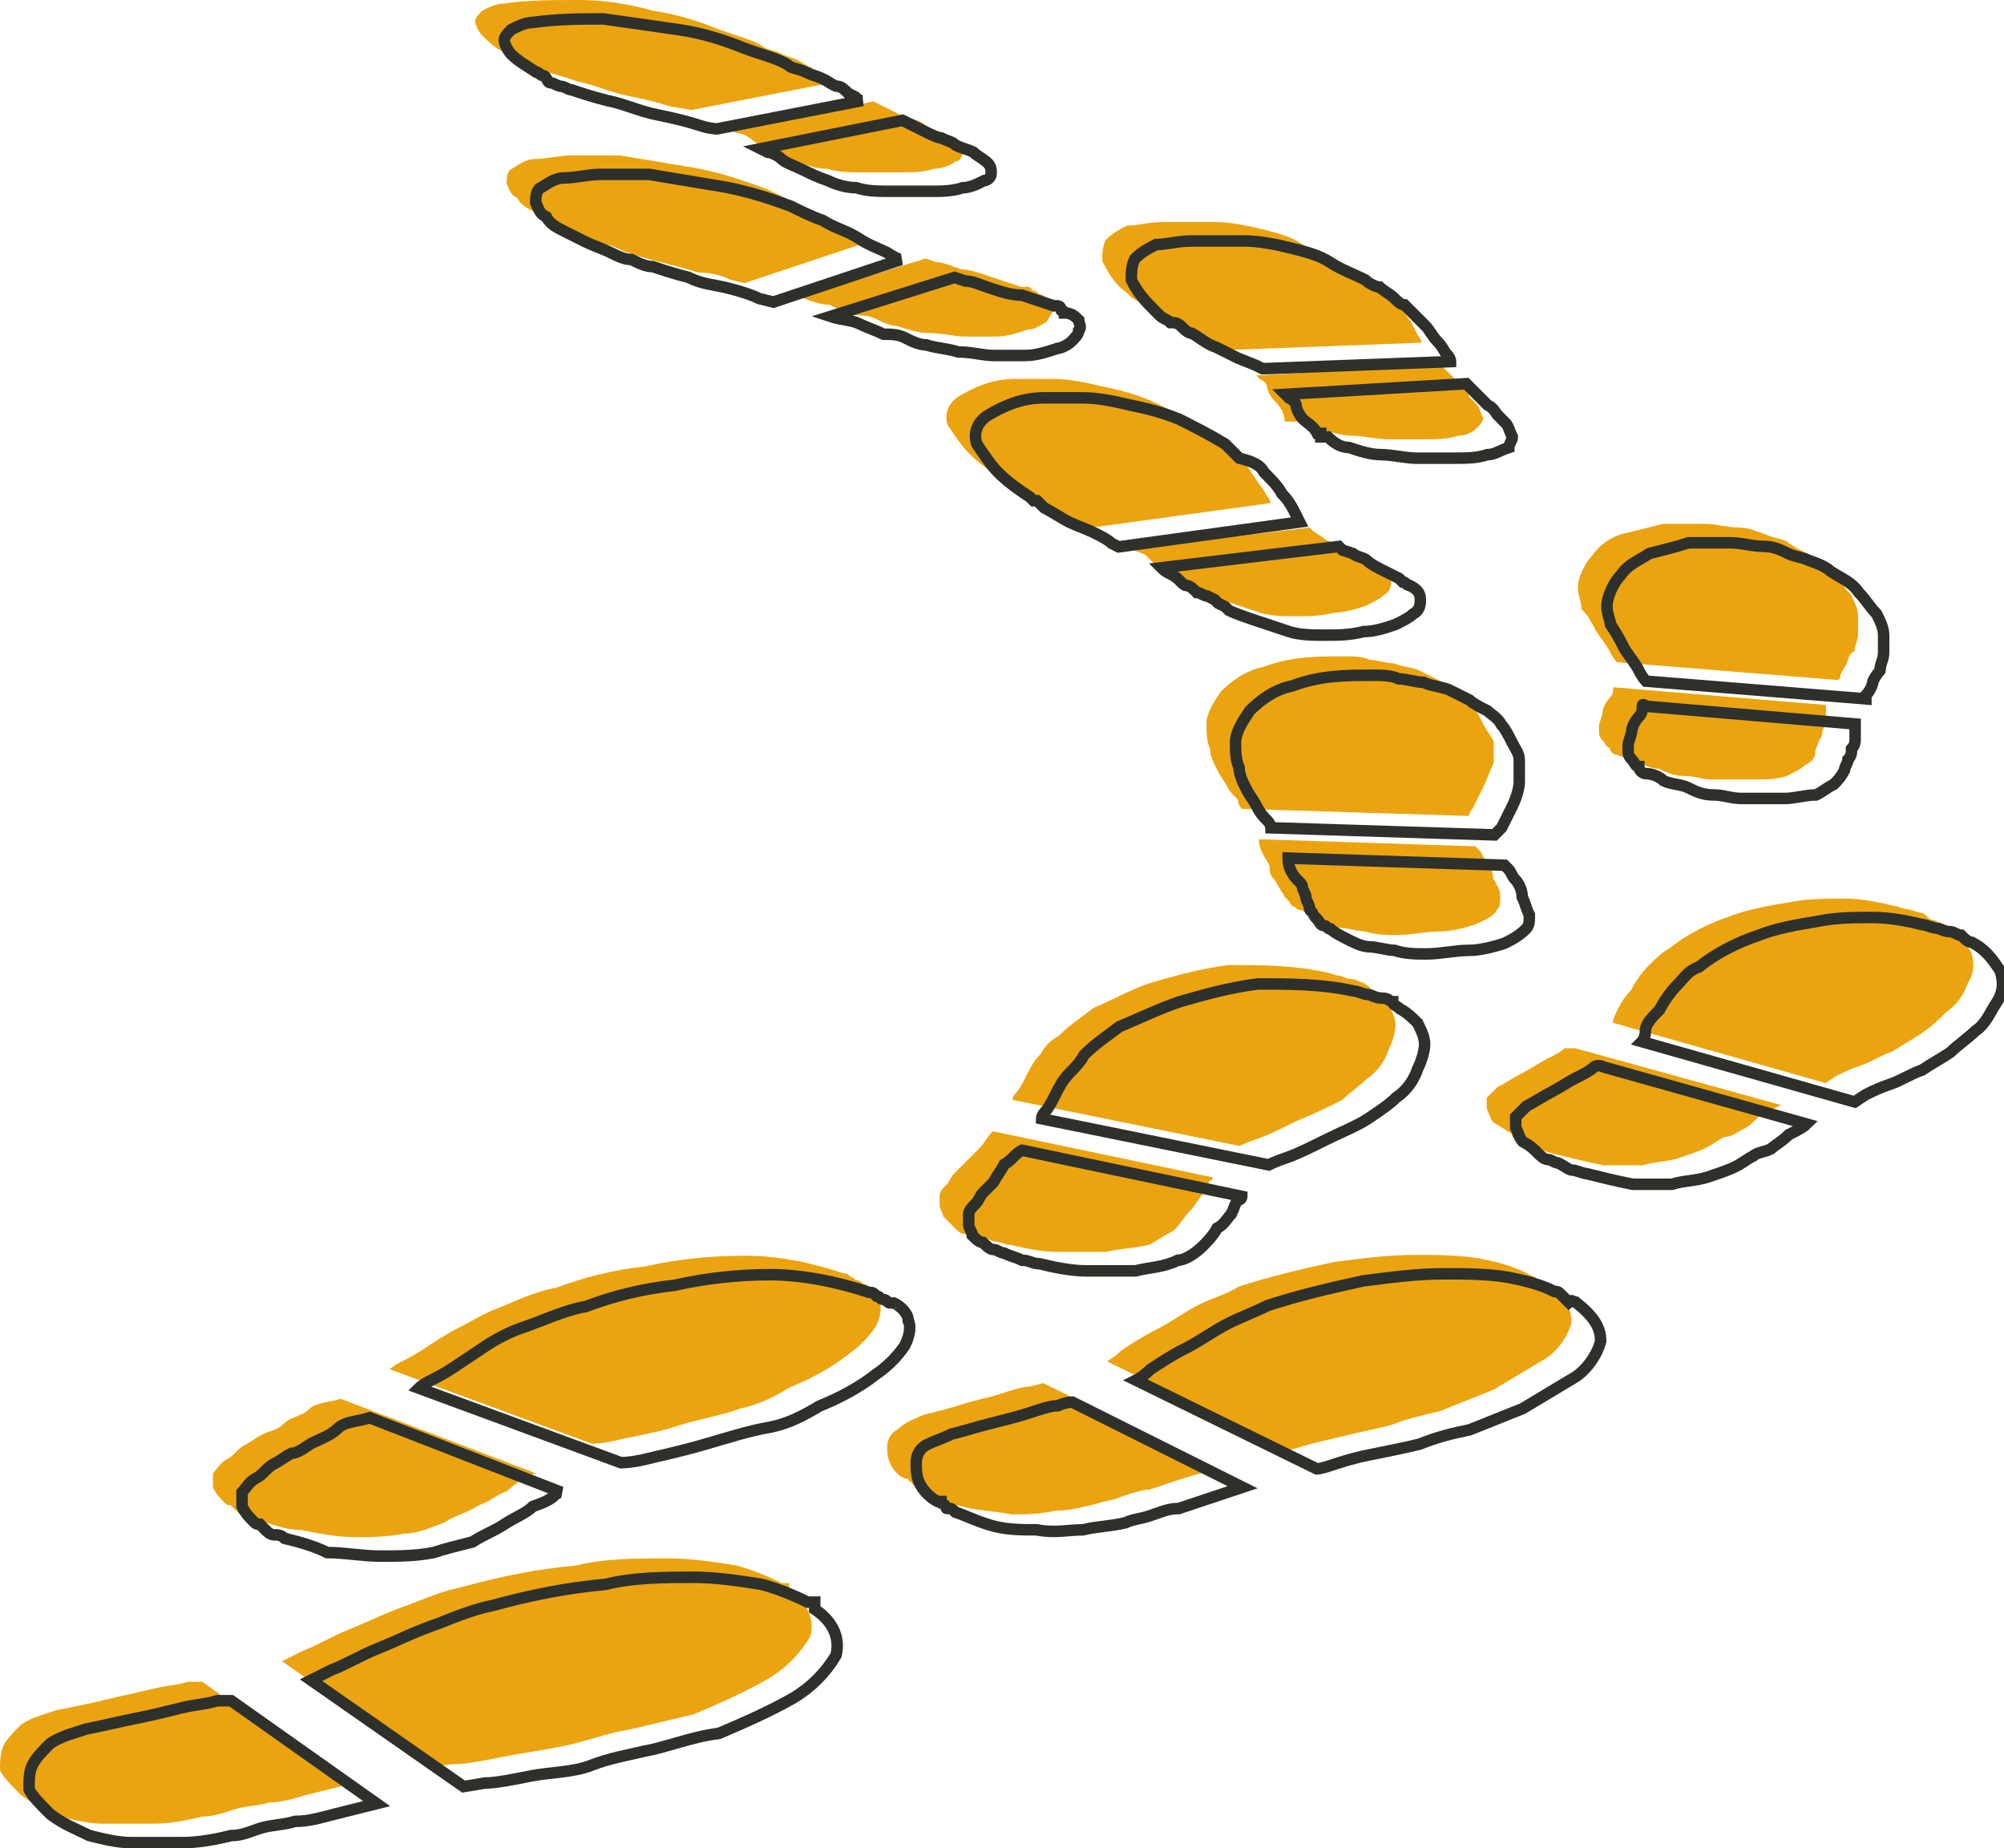 <?xml version="1.0" encoding="UTF-8"?>
<!-- Generator: Adobe Illustrator 25.1.0, SVG Export Plug-In . SVG Version: 6.00 Build 0)  -->
<svg xmlns="http://www.w3.org/2000/svg" xmlns:xlink="http://www.w3.org/1999/xlink" id="Laag_1" x="0px" y="0px" width="56.5px" height="52.1px" viewBox="0 0 56.5 52.1" style="enable-background:new 0 0 56.5 52.1;" xml:space="preserve">
<style type="text/css">
	.st0{clip-path:url(#SVGID_2_);}
	.st1{fill:#EBA410;}
	.st2{fill:none;stroke:#2E302C;stroke-width:0.324;}
</style>
<g id="Group_733" transform="translate(0 0)">
	<g>
		<defs>
			<rect id="SVGID_1_" width="56.5" height="52.1"></rect>
		</defs>
		<clipPath id="SVGID_2_">
			<use xlink:href="#SVGID_1_" style="overflow:visible;"></use>
		</clipPath>
		<g id="Group_732" class="st0">
			<g id="Group_688" transform="translate(14.284 4.382)">
				<path id="Path_204" class="st1" d="M10.3,2.4L6.7,3.6L6.3,3.5C6.1,3.4,5.8,3.3,5.4,3.3C5.1,3.2,4.7,3.1,4.3,3      c-0.4-0.1-0.7-0.2-1-0.3C3.1,2.6,2.9,2.5,2.7,2.5C2.5,2.4,2.3,2.3,2.1,2.2S1.6,2,1.4,1.9S1,1.7,0.8,1.6C0.6,1.5,0.4,1.4,0.3,1.2      C0.1,1.1,0.1,1,0,0.8c0-0.1,0-0.3,0.1-0.4c0.2-0.1,0.4-0.3,0.7-0.3C1.1,0.1,1.5,0,1.8,0c0.5,0,0.9,0,1.4,0      C3.8,0.1,4.4,0.2,5,0.3c0.7,0.1,1.4,0.3,2.2,0.6C7.5,1,7.8,1.2,8.1,1.3c0.3,0.2,0.7,0.3,1,0.5S9.8,2.1,10,2.2      C10.2,2.4,10.3,2.4,10.3,2.4"></path>
			</g>
			<g id="Group_689" transform="translate(22.589 7.287)">
				<path id="Path_205" class="st1" d="M6.7,1C6.8,1,6.9,1.1,7,1.2c0.1,0.1,0.1,0.2,0.1,0.3C7,1.6,7,1.7,6.9,1.8      C6.7,1.9,6.6,2,6.4,2C6.1,2.1,5.8,2.2,5.5,2.2c-0.3,0-0.6,0-0.9,0c-0.3,0-0.6-0.1-1-0.1C3.3,2.1,3,2,2.7,1.9      c-0.2,0-0.4-0.1-0.6-0.2S1.7,1.6,1.5,1.6S1,1.4,0.8,1.3C0.5,1.3,0.3,1.2,0,1.1L3.5,0l0.3,0.1c0.2,0,0.4,0.1,0.7,0.2      C4.7,0.3,5,0.4,5.3,0.5s0.6,0.2,0.9,0.3c0,0,0.1,0,0.1,0c0,0,0.1,0,0.1,0c0,0,0.1,0,0.1,0.1C6.6,0.9,6.6,0.9,6.7,1"></path>
			</g>
			<g id="Group_690" transform="translate(13.397 0)">
				<path id="Path_206" class="st1" d="M9.8,2.1l0.2,0.1l0.1,0.1l0.1,0l0,0L6.1,3.1L5.5,3C5.2,2.9,4.8,2.8,4.3,2.7S3.4,2.4,2.9,2.3      C2.6,2.2,2.3,2.1,1.9,2c-0.1,0-0.2-0.1-0.3-0.1S1.4,1.8,1.4,1.7S1.2,1.6,1.1,1.6S1,1.5,0.9,1.5C0.6,1.4,0.4,1.2,0.2,1      C0.1,0.9,0,0.7,0,0.6c0-0.1,0.1-0.2,0.2-0.3c0.2-0.1,0.4-0.2,0.6-0.2C1.5,0,2.2,0,2.9,0c0.7,0,1.4,0.1,2.1,0.3      c0.7,0.1,1.3,0.3,1.8,0.5s1,0.3,1.3,0.5c0.1,0.1,0.3,0.1,0.5,0.2s0.3,0.1,0.5,0.2c0.2,0.1,0.3,0.2,0.4,0.2      C9.5,2,9.6,2.1,9.8,2.1"></path>
			</g>
			<g id="Group_691" transform="translate(20.623 2.858)">
				<path id="Path_207" class="st1" d="M6,0.9C6.2,1,6.3,1.1,6.4,1.2c0.1,0.1,0.1,0.2,0.1,0.3c0,0.1-0.1,0.2-0.2,0.2      C6.2,1.8,5.9,1.9,5.7,1.9C5.4,2,5.1,2,4.8,2c-0.4,0-0.7,0-1.1,0C3.4,2,3,2,2.7,1.9c-0.3,0-0.6-0.1-0.8-0.2      C1.6,1.6,1.4,1.5,1.2,1.4S0.7,1.2,0.6,1.1S0.3,0.9,0.2,0.9S0,0.8,0,0.8L4,0c0.2,0.1,0.4,0.2,0.6,0.3s0.4,0.2,0.5,0.2      s0.3,0.1,0.4,0.2S5.8,0.8,6,0.9L6,0.9L6,0.9L6,0.9L6,0.9"></path>
			</g>
			<g id="Group_692" transform="translate(26.719 10.681)">
				<path id="Path_208" class="st1" d="M7,1.3l0.1,0.1l0.1,0.1l0.1,0.1l0.1,0.1C7.8,1.8,8,1.9,8.1,2.1c0.2,0.2,0.4,0.4,0.5,0.6      C8.8,3,8.9,3.1,9,3.3c0.1,0.1,0.1,0.2,0.1,0.2L4,4.2c0,0-0.1,0-0.2-0.1C3.7,4,3.5,3.9,3.3,3.8S2.8,3.6,2.6,3.5S2.1,3.2,1.9,3.1      L1.8,3L1.7,2.9L1.6,2.9L1.5,2.8C1.2,2.6,0.9,2.4,0.6,2.1C0.4,1.9,0.2,1.6,0,1.3C-0.1,1,0,0.7,0.3,0.5c0.5-0.3,1-0.5,1.6-0.5      c0.4,0,0.7,0,1.1,0c0.4,0,0.9,0.1,1.3,0.2c0.5,0.1,0.9,0.2,1.4,0.4C6.1,0.8,6.6,1,7,1.3"></path>
			</g>
			<g id="Group_693" transform="translate(31.922 14.87)">
				<path id="Path_209" class="st1" d="M6.3,0.7l0.2,0.1c0.1,0,0.1,0.1,0.2,0.1S6.8,1,6.8,1C6.9,1,7,1.1,7,1.1      c0.2,0.1,0.3,0.2,0.3,0.4c0,0.1,0,0.3-0.2,0.4C7,2,6.8,2.1,6.6,2.2C6.3,2.3,6,2.4,5.7,2.4C5.3,2.5,5,2.5,4.6,2.5      c-0.3,0-0.7,0-1-0.1C3.3,2.3,3,2.2,2.7,2.1C2.4,2,2.2,1.9,1.9,1.8L1.8,1.7L1.6,1.6L1.5,1.5L1.3,1.4C1.2,1.4,1.1,1.3,1,1.3      C0.9,1.2,0.8,1.1,0.7,1.1C0.6,1,0.5,0.9,0.4,0.8S0.1,0.7,0,0.6L5,0l0.1,0.1l0.3,0.2c0.1,0.1,0.3,0.1,0.4,0.2      C6,0.5,6.2,0.6,6.3,0.7"></path>
			</g>
			<g id="Group_694" transform="translate(31.077 6.26)">
				<path id="Path_210" class="st1" d="M6.6,1.1C6.7,1.2,6.9,1.3,7,1.3s0.3,0.2,0.4,0.3c0.1,0.1,0.2,0.2,0.3,0.2C7.8,1.9,7.9,2,8,2      c0.1,0.1,0.3,0.3,0.4,0.4c0.1,0.1,0.2,0.3,0.3,0.4C8.8,3,8.9,3.2,8.9,3.2C9,3.3,9,3.4,9,3.4L3.7,3.6L3.5,3.6      C3.4,3.5,3.2,3.4,3,3.3S2.6,3.1,2.4,3C2.1,2.9,1.9,2.8,1.7,2.6C1.6,2.6,1.5,2.5,1.4,2.5S1.2,2.3,1.1,2.3C1,2.2,0.9,2.2,0.8,2.1      C0.8,2.1,0.7,2,0.7,2C0.4,1.8,0.2,1.5,0,1.1C0,0.9,0,0.7,0.1,0.5c0.2-0.2,0.4-0.3,0.6-0.4C1,0.1,1.3,0,1.7,0c0.5,0,1,0,1.5,0      c0.4,0,0.9,0.1,1.3,0.2c0.4,0.1,0.8,0.2,1.1,0.4C5.9,0.8,6.3,0.9,6.6,1.1"></path>
			</g>
			<g id="Group_695" transform="translate(35.418 10.283)">
				<path id="Path_211" class="st1" d="M5.2,0c0.1,0.1,0.2,0.2,0.3,0.3c0.1,0.1,0.2,0.2,0.3,0.3S6,0.8,6,0.9C6.1,1,6.2,1.1,6.2,1.1      c0.1,0.1,0.1,0.2,0.2,0.4c0,0.1-0.1,0.2-0.2,0.3C6.1,1.9,5.9,2,5.7,2c-0.3,0.1-0.6,0.1-1,0.1c-0.3,0-0.7,0-1,0      c-0.3,0-0.7-0.1-1-0.1C2.4,2,2.1,1.9,1.8,1.8C1.6,1.8,1.4,1.7,1.2,1.6l-0.1,0c0,0,0,0-0.1,0c0,0,0,0-0.1,0l-0.1,0      C0.8,1.3,0.6,1.1,0.5,1S0.3,0.7,0.3,0.6S0.1,0.4,0.1,0.4S0,0.3,0,0.3L5.2,0z"></path>
			</g>
			<g id="Group_696" transform="translate(34.014 18.501)">
				<path id="Path_212" class="st1" d="M6.6,0.7C6.8,0.8,6.9,0.9,7.1,1c0.1,0.1,0.3,0.2,0.4,0.4c0.1,0.1,0.2,0.3,0.3,0.5      C7.9,2.1,8,2.2,8.1,2.4c0,0.2,0,0.4,0,0.6C8,3.2,7.9,3.5,7.8,3.7C7.7,3.9,7.6,4.1,7.5,4.3C7.4,4.4,7.4,4.5,7.4,4.5L1,4.3      c0,0-0.1-0.1-0.1-0.2S0.7,3.9,0.6,3.7S0.4,3.4,0.3,3.2C0.2,3,0.1,2.8,0.1,2.6C0,2.4,0,2.1,0,1.9c0-0.3,0.2-0.6,0.4-0.9      c0.3-0.3,0.7-0.6,1.2-0.7C2.4,0,3.1,0,3.9,0c0.2,0,0.5,0,0.7,0.1c0.2,0,0.5,0.1,0.7,0.1C5.5,0.3,5.8,0.3,6,0.4      C6.2,0.5,6.4,0.6,6.6,0.7"></path>
			</g>
			<g id="Group_697" transform="translate(35.497 23.657)">
				<path id="Path_213" class="st1" d="M6.1,0.2c0,0,0,0,0.1,0.1s0.1,0.2,0.2,0.3c0.1,0.1,0.2,0.3,0.2,0.5c0.1,0.2,0.2,0.3,0.2,0.5      c0,0.2,0,0.3-0.1,0.4C6.6,2.2,6.3,2.3,6.1,2.4c-0.3,0.1-0.7,0.2-1,0.2c-0.4,0-0.8,0.1-1.2,0.1c-0.3,0-0.6,0-0.9-0.1      c-0.2,0-0.5-0.1-0.7-0.1c-0.2,0-0.4-0.1-0.6-0.2C1.5,2.2,1.4,2.1,1.2,2C1.1,2,1.1,2,1,1.9c-0.1,0-0.1-0.1-0.2-0.2      C0.8,1.7,0.7,1.6,0.7,1.6c0-0.1-0.1-0.1-0.1-0.2C0.5,1.3,0.5,1.2,0.4,1.1S0.3,0.9,0.3,0.8S0.2,0.6,0.1,0.4S0,0.1,0,0L6.1,0.2z"></path>
			</g>
			<g id="Group_698" transform="translate(44.486 14.767)">
				<path id="Path_214" class="st1" d="M6.4,0.8c0.3,0.2,0.6,0.3,0.8,0.6c0.2,0.2,0.3,0.4,0.5,0.6c0.1,0.2,0.2,0.4,0.2,0.6      c0,0.2,0,0.3,0,0.5c0,0.2-0.1,0.3-0.1,0.5C7.7,3.6,7.6,3.8,7.6,3.9C7.5,4.1,7.4,4.2,7.4,4.3S7.3,4.4,7.3,4.4L1.1,3.9      c0,0-0.1-0.1-0.2-0.3S0.7,3.3,0.5,3C0.4,2.8,0.3,2.6,0.1,2.4C0.1,2.2,0,2,0,1.8c0-0.3,0.2-0.7,0.4-0.9c0.2-0.3,0.5-0.5,0.8-0.6      C1.6,0.2,2,0.1,2.4,0c0.4,0,0.8,0,1.2,0c0.3,0,0.6,0.1,0.9,0.1c0.3,0,0.5,0.1,0.8,0.2c0.2,0.1,0.4,0.1,0.6,0.2      C6,0.6,6.2,0.7,6.4,0.8"></path>
			</g>
			<g id="Group_699" transform="translate(45.082 19.373)">
				<path id="Path_215" class="st1" d="M6.4,0.5c0,0.1,0,0.3,0,0.4c0,0.1,0,0.2-0.1,0.3c0,0.1,0,0.2-0.1,0.3c0,0.1-0.1,0.2-0.1,0.3      C6.1,2,6,2.1,5.8,2.2C5.7,2.3,5.5,2.4,5.3,2.5C5,2.6,4.7,2.6,4.4,2.6c-0.4,0-0.8,0-1.2,0c-0.3,0-0.5-0.1-0.8-0.1      S1.9,2.4,1.7,2.3C1.5,2.3,1.3,2.2,1,2.1C0.9,2,0.7,2,0.5,1.9c-0.1,0-0.2-0.1-0.2-0.2c-0.1,0-0.1-0.1-0.2-0.2      c0,0-0.1-0.1-0.1-0.2c0-0.1,0-0.1,0-0.2c0-0.1,0.1-0.3,0.1-0.4c0-0.1,0.1-0.3,0.2-0.4s0.1-0.2,0.1-0.3S0.4,0,0.4,0L6.4,0.5z"></path>
			</g>
			<g id="Group_700" transform="translate(28.546 27.203)">
				<path id="Path_216" class="st1" d="M10.1,0.7c0.2,0.1,0.4,0.3,0.5,0.4c0.1,0.2,0.2,0.4,0.2,0.6c0,0.2-0.1,0.5-0.2,0.7      C10.5,2.7,10.3,3,10,3.2C9.8,3.4,9.5,3.6,9.3,3.8C8.9,4,8.5,4.2,8,4.4C7.6,4.6,7.2,4.8,6.9,4.9C6.6,5,6.4,5.1,6.4,5.1L0,3.8      c0,0,0-0.1,0.1-0.2s0.2-0.3,0.3-0.5s0.2-0.4,0.4-0.6c0.1-0.2,0.3-0.4,0.5-0.5c0.3-0.3,0.6-0.5,1-0.8C2.8,1,3.3,0.7,3.9,0.5      C4.6,0.3,5.3,0.1,6.1,0C7,0,7.9,0,8.8,0.2c0.1,0,0.3,0.1,0.4,0.1s0.2,0.1,0.4,0.1c0.1,0,0.2,0.1,0.3,0.1      C10,0.6,10.1,0.6,10.1,0.7"></path>
			</g>
			<g id="Group_701" transform="translate(26.492 31.889)">
				<path id="Path_217" class="st1" d="M7.7,1.3c0,0,0,0.1-0.1,0.1C7.6,1.5,7.5,1.6,7.4,1.8C7.3,1.9,7.2,2.1,7.1,2.2      C6.9,2.4,6.8,2.6,6.6,2.8C6.4,2.9,6.1,3.1,5.9,3.2C5.5,3.3,5.1,3.3,4.7,3.4c-0.5,0-0.9,0-1.4,0C2.9,3.4,2.4,3.3,2,3.2      c-0.2,0-0.3-0.1-0.5-0.1C1.3,3,1.2,3,1,3c-0.1,0-0.2-0.1-0.3-0.1c-0.1,0-0.2-0.1-0.3-0.2C0.3,2.6,0.2,2.5,0.1,2.4      C0.1,2.3,0,2.2,0,2.1C0,2,0,1.9,0,1.8c0-0.1,0.1-0.2,0.2-0.3c0.1-0.1,0.1-0.2,0.2-0.3c0.1-0.1,0.2-0.2,0.3-0.3s0.2-0.2,0.4-0.4      S1.3,0.2,1.5,0L7.7,1.3z"></path>
			</g>
			<g id="Group_702" transform="translate(45.471 25.33)">
				<path id="Path_218" class="st1" d="M9.3,0.7c0.4,0.2,0.6,0.5,0.8,0.8c0.1,0.3,0.1,0.6-0.1,0.9C9.9,2.7,9.7,3,9.4,3.2      C9.2,3.4,9,3.6,8.7,3.8C8.4,4,8.2,4.1,7.9,4.3C7.6,4.4,7.3,4.6,7,4.7S6.5,4.9,6.3,5L6,5.2L0,3.5c0,0,0-0.1,0.1-0.3      s0.2-0.4,0.4-0.6C0.6,2.4,0.8,2.1,1,1.9c0.2-0.2,0.4-0.4,0.6-0.5C2.1,1,2.7,0.7,3.3,0.5C3.8,0.3,4.4,0.2,5,0.1C5.5,0,6,0,6.6,0      C7,0,7.5,0.1,7.9,0.2c0.1,0,0.3,0.1,0.4,0.1c0.1,0,0.3,0.1,0.4,0.1S8.9,0.6,9,0.6C9.1,0.6,9.2,0.7,9.3,0.7"></path>
			</g>
			<g id="Group_703" transform="translate(41.914 29.549)">
				<path id="Path_219" class="st1" d="M8.3,1.6C8.1,1.7,7.9,1.8,7.7,1.9C7.5,2.1,7.4,2.2,7.2,2.3C7,2.4,6.9,2.5,6.7,2.5      C6.5,2.6,6.4,2.7,6.2,2.8C6,2.9,5.7,3,5.4,3.1c-0.3,0.1-0.7,0.1-1,0.2c-0.4,0-0.8,0-1.1,0C2.8,3.2,2.4,3.1,2,3      C1.9,3,1.7,2.9,1.6,2.9c-0.1,0-0.2-0.1-0.4-0.1S1,2.6,0.9,2.6S0.7,2.5,0.7,2.4C0.5,2.3,0.4,2.2,0.2,2.1C0.1,2,0.1,1.9,0,1.7      c0-0.1,0-0.2,0-0.3c0.1-0.1,0.2-0.2,0.3-0.3C0.5,1,0.8,0.8,1,0.7s0.5-0.3,0.7-0.4s0.4-0.2,0.5-0.3L2.5,0L8.3,1.6z"></path>
			</g>
			<g id="Group_704" transform="translate(10.988 35.398)">
				<path id="Path_220" class="st1" d="M13.4,0.8c0.2,0.1,0.4,0.3,0.4,0.5c0.1,0.2,0,0.5-0.1,0.7c-0.2,0.3-0.5,0.6-0.8,0.8      c-0.5,0.4-1.1,0.7-1.6,0.9C10.8,4,10.4,4.2,9.9,4.3C9.4,4.5,8.7,4.6,8.1,4.8S6.8,5.1,6.4,5.2S5.7,5.3,5.7,5.3L0,3.2      c0,0,0.1-0.1,0.3-0.2S0.7,2.8,1,2.6C1.3,2.4,1.6,2.2,2,2s0.7-0.4,1-0.5C3.5,1.3,4.1,1,4.7,0.9c0.8-0.3,1.6-0.5,2.5-0.6      C8.1,0.1,9,0,10,0c1,0,1.9,0.2,2.8,0.5c0.1,0,0.1,0,0.2,0.1c0.1,0,0.1,0.1,0.2,0.1s0.1,0.1,0.2,0.1S13.4,0.8,13.4,0.8"></path>
			</g>
			<g id="Group_705" transform="translate(6.004 39.43)">
				<path id="Path_221" class="st1" d="M9.1,2.1L8.8,2.2C8.7,2.3,8.5,2.4,8.3,2.6C8,2.7,7.8,2.9,7.5,3C7.2,3.2,6.8,3.3,6.5,3.5      C6.2,3.6,5.8,3.8,5.4,3.8C4.9,3.9,4.4,3.9,4,3.9c-0.5,0-1-0.1-1.5-0.2C2,3.7,1.6,3.5,1.2,3.4C1.1,3.4,1,3.3,0.9,3.3      c-0.1,0-0.2-0.1-0.2-0.1C0.6,3.1,0.6,3.1,0.5,3C0.4,3,0.4,3,0.3,2.9C0.2,2.8,0.1,2.7,0,2.5c0-0.1,0-0.3,0-0.4      C0.1,2,0.2,1.8,0.4,1.7c0.2-0.1,0.3-0.3,0.5-0.4c0.2-0.1,0.3-0.2,0.5-0.3S1.8,0.9,2,0.7s0.5-0.2,0.7-0.4S3.3,0.1,3.6,0L9.1,2.1z      "></path>
			</g>
			<g id="Group_706" transform="translate(31.209 35.374)">
				<path id="Path_222" class="st1" d="M12.4,0.8c0.5,0.4,0.7,0.7,0.7,1.1c-0.1,0.4-0.4,0.8-0.7,1c-0.5,0.3-1,0.6-1.5,0.9      c-0.5,0.2-1,0.4-1.5,0.6C9,4.5,8.5,4.6,8,4.8C7.6,4.9,7.1,5,6.7,5.1S5.8,5.3,5.5,5.4S5.1,5.5,5.1,5.5L0,3c0,0,0.2-0.1,0.4-0.3      c0.3-0.2,0.6-0.4,1-0.6s0.8-0.5,1.2-0.7C3,1.2,3.4,1.1,3.7,0.9c0.9-0.3,1.8-0.5,2.7-0.7C7.2,0.1,7.9,0,8.7,0      c0.6,0,1.2,0,1.8,0.1c0.5,0.1,0.9,0.2,1.3,0.4L12,0.6c0.1,0,0.1,0.1,0.1,0.1s0.1,0.1,0.1,0.1C12.3,0.7,12.3,0.8,12.4,0.8"></path>
			</g>
			<g id="Group_707" transform="translate(25.013 38.989)">
				<path id="Path_223" class="st1" d="M9.3,2.4c-0.3,0.1-0.7,0.2-1,0.3C8,2.8,7.7,2.9,7.4,3C7.2,3,6.9,3.1,6.6,3.2      C6.4,3.3,6.2,3.3,5.9,3.4C5.5,3.5,5.1,3.6,4.7,3.6C4.3,3.7,3.9,3.7,3.5,3.7C3,3.6,2.6,3.6,2.2,3.5C1.8,3.4,1.4,3.3,1.1,3.1      C1,3.1,1,3,0.9,3S0.9,3,0.8,2.9s-0.1,0-0.1-0.1c0,0-0.1,0-0.1-0.1C0.4,2.7,0.2,2.5,0.1,2.3C0,2.1,0,1.9,0,1.8      c0-0.2,0.1-0.4,0.3-0.5C0.5,1.1,0.8,1,1,0.9c0.4-0.1,0.8-0.2,1.1-0.3s0.8-0.2,1.1-0.3S3.8,0.1,4,0.1L4.4,0L9.3,2.4z"></path>
			</g>
			<g id="Group_708" transform="translate(7.95 43.928)">
				<path id="Path_224" class="st1" d="M14.3,0.9c0.6,0.4,0.7,0.9,0.6,1.3c-0.3,0.5-0.7,0.9-1.2,1.2c-0.7,0.4-1.4,0.7-2.1,1      C10.7,4.6,10,4.8,9.4,4.9C9,5,8.4,5.2,7.9,5.3S6.7,5.5,6.2,5.6s-1,0.2-1.3,0.2S4.3,5.9,4.3,5.9L0,2.9c0,0,0.2-0.1,0.6-0.3      C0.9,2.5,1.4,2.2,1.9,2s1.1-0.5,1.7-0.7c0.5-0.2,1-0.4,1.5-0.5c1.1-0.3,2.1-0.5,3.2-0.6C9.1,0,10,0,10.9,0      c0.6,0,1.3,0.1,1.9,0.2c0.4,0.1,0.9,0.3,1.3,0.5l0.1,0l0.1,0L14.3,0.9L14.3,0.9"></path>
			</g>
			<g id="Group_709" transform="translate(0 47.407)">
				<path id="Path_225" class="st1" d="M9.8,2.9C9.4,3,9,3.1,8.6,3.2C8.3,3.3,7.9,3.4,7.6,3.4c-0.3,0.1-0.7,0.1-1,0.2S6,3.8,5.7,3.8      C5.3,3.9,4.8,4,4.3,4C3.9,4,3.4,4,2.9,4C2.5,4,2.1,3.9,1.7,3.8C1.3,3.6,1,3.5,0.6,3.2l0,0l0,0l0,0l0,0C0.3,2.9,0.1,2.7,0,2.5      C0,2.3,0,2,0.1,1.8c0.1-0.2,0.3-0.4,0.5-0.6c0.3-0.2,0.7-0.3,1-0.4C2.1,0.7,2.6,0.6,3,0.5s0.9-0.2,1.3-0.3s0.7-0.1,1-0.2L5.7,0      L9.8,2.9z"></path>
			</g>
			<g id="Group_710" transform="translate(15.104 4.916)">
				<path id="Path_226" class="st2" d="M10.3,2.4L6.7,3.6L6.3,3.5C6.1,3.4,5.8,3.3,5.4,3.2S4.7,3.1,4.3,2.9c-0.4-0.1-0.7-0.2-1-0.3      C3.1,2.6,2.9,2.5,2.7,2.4C2.5,2.4,2.3,2.3,2.1,2.2S1.6,2,1.4,1.9C1.2,1.8,1,1.7,0.8,1.6C0.6,1.5,0.4,1.4,0.3,1.2      C0.1,1.1,0.1,1,0,0.8c0-0.1,0-0.3,0.1-0.4c0.2-0.1,0.4-0.3,0.7-0.3C1.1,0.1,1.5,0,1.8,0c0.5,0,0.9,0,1.4,0      C3.8,0.1,4.4,0.2,5,0.3c0.7,0.1,1.4,0.3,2.2,0.6C7.4,1,7.8,1.2,8.1,1.3c0.3,0.2,0.7,0.3,1,0.5s0.6,0.3,0.8,0.4      C10.2,2.4,10.3,2.4,10.3,2.4z"></path>
			</g>
			<g id="Group_711" transform="translate(23.412 7.821)">
				<path id="Path_227" class="st2" d="M6.6,1C6.8,1,6.9,1.1,7,1.2C7,1.3,7.1,1.4,7,1.5c0,0.1-0.1,0.2-0.2,0.3C6.7,1.9,6.5,2,6.4,2      C6.1,2.1,5.8,2.2,5.5,2.2c-0.3,0-0.6,0-0.9,0c-0.3,0-0.6-0.1-1-0.1C3.3,2,3,2,2.7,1.9c-0.2,0-0.4-0.1-0.6-0.2S1.7,1.6,1.5,1.6      C1.3,1.5,1,1.4,0.8,1.3S0.3,1.2,0,1.1L3.5,0l0.3,0.1c0.2,0,0.4,0.1,0.7,0.2s0.6,0.2,0.9,0.2c0.3,0.1,0.6,0.2,0.9,0.3      c0,0,0.1,0,0.1,0c0,0,0.1,0,0.1,0.1s0.1,0,0.1,0.1C6.6,0.9,6.6,0.9,6.6,1z"></path>
			</g>
			<g id="Group_712" transform="translate(14.217 0.533)">
				<path id="Path_228" class="st2" d="M9.7,2.1l0.2,0.1L10,2.3l0.1,0l0,0L6,3.1c0,0-0.2,0-0.5-0.1C5.2,2.9,4.8,2.8,4.3,2.7      S3.4,2.4,2.9,2.3C2.5,2.2,2.2,2.1,1.9,2c-0.1,0-0.2-0.1-0.3-0.1c-0.1,0-0.2-0.1-0.3-0.1S1.2,1.6,1.1,1.6S1,1.5,0.9,1.5      C0.6,1.3,0.4,1.2,0.2,1C0.1,0.9,0,0.7,0,0.6c0-0.1,0.1-0.2,0.2-0.3c0.2-0.1,0.4-0.2,0.6-0.2C1.5,0,2.2,0,2.8,0      c0.7,0.1,1.4,0.2,2.1,0.3c0.7,0.1,1.3,0.3,1.8,0.5s1,0.3,1.3,0.5c0.1,0.1,0.3,0.1,0.5,0.2c0.2,0.1,0.3,0.1,0.5,0.2      c0.2,0.1,0.3,0.2,0.4,0.2S9.6,2,9.7,2.1z"></path>
			</g>
			<g id="Group_713" transform="translate(21.445 3.392)">
				<path id="Path_229" class="st2" d="M6,0.9C6.1,1,6.3,1.1,6.4,1.2c0.1,0.1,0.1,0.2,0.1,0.3c0,0.1-0.1,0.2-0.2,0.2      C6.1,1.8,5.9,1.9,5.7,1.9C5.4,2,5.1,2,4.8,2C4.4,2,4,2,3.7,2C3.3,2,3,2,2.7,1.9c-0.3,0-0.6-0.1-0.8-0.2C1.6,1.6,1.4,1.5,1.2,1.4      S0.7,1.2,0.6,1.1S0.3,0.9,0.2,0.9L0,0.8L4,0c0.2,0.1,0.4,0.2,0.6,0.3s0.4,0.2,0.5,0.2c0.2,0.1,0.3,0.1,0.4,0.2      C5.7,0.8,5.8,0.8,6,0.9L6,0.9L6,0.9L6,0.9L6,0.9z"></path>
			</g>
			<g id="Group_714" transform="translate(27.54 11.215)">
				<path id="Path_230" class="st2" d="M7,1.3l0.1,0.1l0.1,0.1l0.1,0.1l0.1,0.1C7.8,1.8,8,1.9,8.1,2.1c0.2,0.2,0.4,0.4,0.5,0.6      C8.8,2.9,8.9,3.1,9,3.3s0.1,0.2,0.1,0.2L4,4.2L3.8,4.1C3.7,4,3.5,3.9,3.3,3.8S2.8,3.6,2.6,3.5S2.1,3.2,1.9,3.1L1.8,3L1.7,2.9      L1.6,2.9L1.5,2.8C1.2,2.6,0.9,2.4,0.6,2.1C0.4,1.9,0.2,1.6,0,1.3C-0.1,1,0,0.7,0.3,0.5c0.5-0.3,1-0.5,1.6-0.5c0.4,0,0.7,0,1.1,0      c0.4,0,0.9,0.1,1.3,0.2c0.5,0.1,0.9,0.2,1.4,0.4C6.1,0.8,6.5,1,7,1.3z"></path>
			</g>
			<g id="Group_715" transform="translate(32.745 15.404)">
				<path id="Path_231" class="st2" d="M6.3,0.7l0.2,0.1l0.2,0.1L6.8,1C6.9,1,6.9,1.1,7,1.1c0.2,0.1,0.3,0.2,0.3,0.4      c0,0.1,0,0.3-0.2,0.4C7,2,6.8,2.1,6.6,2.2C6.3,2.3,6,2.4,5.7,2.4C5.3,2.5,5,2.5,4.6,2.5c-0.3,0-0.7,0-1-0.1      C3.3,2.3,3,2.2,2.7,2.1C2.4,2,2.1,1.9,1.9,1.8L1.8,1.7L1.6,1.6L1.5,1.5L1.3,1.4C1.2,1.4,1.1,1.3,1,1.3C0.9,1.2,0.8,1.1,0.7,1.1      S0.5,0.9,0.3,0.8S0.1,0.7,0,0.6L5,0l0.1,0.1l0.3,0.1c0.1,0.1,0.3,0.1,0.4,0.2S6.1,0.6,6.3,0.7z"></path>
			</g>
			<g id="Group_716" transform="translate(31.897 6.793)">
				<path id="Path_232" class="st2" d="M6.6,1.1C6.7,1.2,6.9,1.3,7,1.3c0.1,0.1,0.3,0.2,0.4,0.3s0.2,0.2,0.3,0.2      C7.8,1.9,7.9,2,7.9,2c0.1,0.1,0.3,0.3,0.4,0.4c0.1,0.1,0.2,0.3,0.3,0.4C8.8,3,8.8,3.1,8.9,3.2C9,3.3,9,3.4,9,3.4L3.7,3.6      L3.5,3.5L3,3.3C2.8,3.2,2.6,3.1,2.4,3C2.1,2.9,1.9,2.7,1.7,2.6C1.6,2.6,1.5,2.5,1.4,2.4S1.2,2.3,1.1,2.3C1,2.2,0.9,2.2,0.8,2.1      C0.8,2.1,0.7,2,0.7,2C0.4,1.7,0.2,1.5,0,1.1C0,0.9,0,0.7,0.1,0.5c0.2-0.2,0.4-0.3,0.6-0.4C1,0.1,1.3,0,1.7,0c0.5,0,1,0,1.5,0      c0.4,0,0.9,0.1,1.3,0.2c0.4,0.1,0.8,0.2,1.1,0.4C5.9,0.8,6.2,0.9,6.6,1.1z"></path>
			</g>
			<g id="Group_717" transform="translate(36.239 10.816)">
				<path id="Path_233" class="st2" d="M5.1,0c0.1,0.1,0.2,0.2,0.3,0.3s0.2,0.2,0.3,0.3C5.9,0.7,5.9,0.8,6,0.9C6.1,1,6.1,1,6.2,1.1      c0.1,0.1,0.1,0.2,0.2,0.4c0,0.1-0.1,0.2-0.1,0.3C6,1.9,5.9,2,5.7,2C5.4,2.1,5.1,2.1,4.7,2.1c-0.3,0-0.7,0-1,0      c-0.3,0-0.7-0.1-1-0.1C2.4,2,2.1,1.9,1.8,1.8C1.6,1.8,1.4,1.7,1.2,1.5l-0.1,0L1,1.5L1,1.4c0,0,0,0-0.1,0C0.8,1.2,0.6,1.1,0.5,1      S0.3,0.7,0.3,0.6S0.1,0.4,0.1,0.4S0,0.3,0,0.3L5.1,0z"></path>
			</g>
			<g id="Group_718" transform="translate(34.834 19.035)">
				<path id="Path_234" class="st2" d="M6.6,0.7C6.7,0.8,6.9,0.9,7.1,1c0.1,0.1,0.3,0.2,0.4,0.4c0.1,0.1,0.2,0.3,0.3,0.5      C7.9,2.1,8,2.2,8,2.4c0,0.2,0,0.4,0,0.6C8,3.2,7.9,3.5,7.8,3.7C7.7,3.9,7.6,4.1,7.5,4.3C7.4,4.4,7.3,4.5,7.3,4.5L1,4.3      c0,0,0-0.1-0.1-0.2S0.7,3.9,0.6,3.7S0.4,3.4,0.3,3.2C0.2,3,0.1,2.8,0.1,2.6C0,2.4,0,2.1,0,1.9c0-0.3,0.2-0.6,0.4-0.9      c0.3-0.3,0.7-0.6,1.2-0.7C2.4,0,3.1,0,3.9,0c0.2,0,0.5,0,0.7,0.1c0.2,0,0.5,0.1,0.7,0.1C5.5,0.3,5.7,0.3,6,0.4      C6.2,0.5,6.4,0.6,6.6,0.7z"></path>
			</g>
			<g id="Group_719" transform="translate(36.318 24.19)">
				<path id="Path_235" class="st2" d="M6.1,0.2c0,0,0,0,0.1,0.1s0.1,0.2,0.2,0.3c0.1,0.1,0.2,0.3,0.2,0.5c0.1,0.2,0.1,0.3,0.2,0.5      c0,0.2,0,0.3-0.1,0.4C6.5,2.2,6.3,2.3,6.1,2.4c-0.3,0.1-0.7,0.2-1,0.2c-0.4,0-0.8,0.1-1.2,0.1c-0.3,0-0.6,0-0.9-0.1      c-0.2,0-0.5-0.1-0.7-0.1c-0.2,0-0.4-0.1-0.6-0.2C1.5,2.2,1.3,2.1,1.2,2C1.1,2,1.1,1.9,1,1.9c-0.1,0-0.1-0.1-0.2-0.2      C0.8,1.7,0.7,1.6,0.7,1.6c0-0.1-0.1-0.1-0.1-0.2c0-0.1-0.1-0.2-0.1-0.3c0-0.1-0.1-0.2-0.1-0.3S0.2,0.6,0.1,0.4S0,0.1,0,0      L6.1,0.2z"></path>
			</g>
			<g id="Group_720" transform="translate(45.306 15.301)">
				<path id="Path_236" class="st2" d="M6.3,0.8c0.3,0.2,0.6,0.3,0.8,0.6c0.2,0.2,0.3,0.4,0.5,0.6c0.1,0.2,0.2,0.4,0.2,0.6      c0,0.2,0,0.3,0,0.5c0,0.2-0.1,0.3-0.1,0.5C7.7,3.6,7.6,3.7,7.5,3.9C7.5,4,7.4,4.2,7.3,4.3C7.3,4.4,7.3,4.4,7.3,4.4L1.1,3.9      c0,0-0.1-0.1-0.2-0.3S0.7,3.3,0.5,3C0.4,2.8,0.3,2.6,0.1,2.3C0.1,2.2,0,2,0,1.8c0-0.3,0.2-0.7,0.4-0.9c0.2-0.3,0.5-0.4,0.8-0.6      C1.6,0.2,2,0.1,2.3,0c0.4,0,0.8,0,1.2,0c0.3,0,0.6,0.1,0.9,0.1c0.3,0,0.5,0.1,0.7,0.2c0.2,0.1,0.4,0.1,0.6,0.2      C6,0.6,6.2,0.7,6.3,0.8z"></path>
			</g>
			<g id="Group_721" transform="translate(45.903 19.908)">
				<path id="Path_237" class="st2" d="M6.4,0.5c0,0.1,0,0.3,0,0.4c0,0.1,0,0.2-0.1,0.3c0,0.1,0,0.2-0.1,0.3c0,0.1-0.1,0.2-0.1,0.3      C6,2,5.9,2.1,5.8,2.2C5.6,2.3,5.5,2.4,5.3,2.5C5,2.5,4.7,2.6,4.4,2.6c-0.4,0-0.8,0-1.2,0c-0.3,0-0.5-0.1-0.8-0.1      S1.9,2.4,1.7,2.3C1.5,2.2,1.2,2.2,1,2.1C0.9,2,0.7,1.9,0.5,1.9c-0.1,0-0.2-0.1-0.2-0.2c-0.1,0-0.1-0.1-0.2-0.2      c0,0-0.1-0.1-0.1-0.2c0-0.1,0-0.1,0-0.2c0-0.1,0.1-0.3,0.1-0.4c0-0.1,0.1-0.3,0.2-0.4c0.1-0.1,0.1-0.2,0.1-0.3S0.5,0,0.5,0      L6.4,0.5z"></path>
			</g>
			<g id="Group_722" transform="translate(29.366 27.736)">
				<path id="Path_238" class="st2" d="M10.1,0.7c0.2,0.1,0.4,0.3,0.5,0.4c0.1,0.2,0.2,0.4,0.2,0.6c0,0.2-0.1,0.5-0.2,0.7      C10.5,2.7,10.3,3,10,3.2C9.8,3.4,9.5,3.6,9.2,3.8C8.9,4,8.4,4.2,8,4.4C7.6,4.6,7.2,4.8,6.9,4.9C6.6,5,6.4,5.1,6.4,5.1L0,3.8      c0,0,0-0.1,0.1-0.2s0.2-0.3,0.3-0.5s0.2-0.4,0.4-0.6C0.9,2.4,1.1,2.2,1.2,2c0.3-0.3,0.6-0.5,1-0.8C2.7,1,3.3,0.7,3.9,0.5      C4.6,0.3,5.3,0.1,6.1,0C7,0,7.9,0,8.8,0.2c0.1,0,0.3,0.1,0.4,0.1c0.1,0,0.2,0.1,0.4,0.1s0.2,0.1,0.3,0.1      C9.9,0.6,10,0.6,10.1,0.7z"></path>
			</g>
			<g id="Group_723" transform="translate(27.312 32.424)">
				<path id="Path_239" class="st2" d="M7.7,1.3c0,0,0,0.1-0.1,0.1C7.5,1.5,7.5,1.6,7.4,1.8C7.3,1.9,7.2,2.1,7,2.2      C6.9,2.4,6.7,2.6,6.6,2.7C6.4,2.9,6.1,3.1,5.9,3.1C5.5,3.3,5.1,3.3,4.7,3.4c-0.5,0-0.9,0-1.4,0C2.9,3.4,2.4,3.3,2,3.2      c-0.2,0-0.3-0.1-0.5-0.1C1.3,3,1.2,3,1,2.9c-0.1,0-0.2-0.1-0.3-0.1c-0.1,0-0.2-0.1-0.3-0.2C0.3,2.6,0.2,2.5,0.1,2.4      C0.1,2.3,0,2.2,0,2.1C0,2,0,1.9,0,1.8c0-0.1,0.1-0.2,0.2-0.3c0.1-0.1,0.1-0.2,0.2-0.3s0.2-0.2,0.3-0.3C0.8,0.7,0.9,0.6,1,0.4      C1.2,0.3,1.3,0.1,1.5,0L7.7,1.3z"></path>
			</g>
			<g id="Group_724" transform="translate(46.29 25.863)">
				<path id="Path_240" class="st2" d="M9.3,0.7c0.4,0.2,0.6,0.5,0.8,0.8c0.1,0.3,0.1,0.6-0.1,0.9C9.8,2.7,9.7,3,9.4,3.2      C9.2,3.4,8.9,3.6,8.7,3.8C8.4,4,8.2,4.1,7.9,4.3C7.6,4.4,7.3,4.6,7,4.7C6.7,4.8,6.5,4.9,6.3,5L6,5.2L0,3.5c0,0,0.1-0.1,0.1-0.3      s0.2-0.4,0.4-0.6C0.6,2.4,0.8,2.1,1,1.9c0.2-0.2,0.3-0.4,0.6-0.5C2.1,1,2.7,0.7,3.3,0.5C3.8,0.3,4.4,0.2,5,0.1C5.5,0,6,0,6.5,0      C7,0,7.5,0.1,7.9,0.2c0.1,0,0.3,0.1,0.4,0.1c0.1,0,0.2,0.1,0.4,0.1c0.1,0,0.2,0.1,0.3,0.1C9.1,0.6,9.2,0.7,9.3,0.7z"></path>
			</g>
			<g id="Group_725" transform="translate(42.734 30.084)">
				<path id="Path_241" class="st2" d="M8.2,1.6C8.1,1.7,7.9,1.8,7.7,1.9C7.5,2.1,7.3,2.2,7.2,2.3C7,2.4,6.8,2.4,6.7,2.5      C6.5,2.6,6.4,2.7,6.2,2.8C6,2.9,5.7,3,5.4,3.1c-0.3,0.1-0.7,0.1-1,0.2c-0.4,0-0.8,0-1.1,0C2.8,3.2,2.4,3.1,2,3      c-0.1,0-0.3-0.1-0.4-0.1S1.4,2.8,1.2,2.7C1.1,2.7,1,2.6,0.9,2.6c-0.1,0-0.2-0.1-0.3-0.2C0.5,2.3,0.4,2.2,0.2,2.1      C0.1,2,0.1,1.9,0,1.7c0-0.1,0-0.2,0-0.3c0.1-0.1,0.2-0.2,0.3-0.3C0.5,1,0.8,0.8,1,0.7s0.5-0.3,0.7-0.4s0.4-0.2,0.5-0.3      S2.5,0,2.5,0L8.2,1.6z"></path>
			</g>
			<g id="Group_726" transform="translate(11.808 35.932)">
				<path id="Path_242" class="st2" d="M13.4,0.8c0.2,0.1,0.4,0.3,0.4,0.5c0.1,0.2,0,0.5-0.1,0.7c-0.2,0.3-0.5,0.6-0.8,0.8      c-0.5,0.4-1.1,0.7-1.6,0.9C10.8,4,10.4,4.2,9.9,4.3C9.3,4.4,8.7,4.6,8,4.8S6.8,5.1,6.4,5.2S5.7,5.3,5.7,5.3L0,3.2      c0,0,0.1-0.1,0.3-0.2S0.7,2.8,1,2.6S1.6,2.2,1.9,2s0.7-0.4,1-0.5C3.5,1.3,4.1,1,4.7,0.9c0.8-0.3,1.6-0.5,2.5-0.6      C8.1,0.1,9,0,9.9,0c0.9,0,1.9,0.2,2.8,0.5c0.1,0,0.1,0,0.2,0.1c0.1,0,0.1,0.1,0.2,0.1s0.1,0.1,0.2,0.1      C13.3,0.8,13.4,0.8,13.4,0.8z"></path>
			</g>
			<g id="Group_727" transform="translate(6.824 39.965)">
				<path id="Path_243" class="st2" d="M9,2.1c0,0-0.1,0-0.2,0.1C8.7,2.3,8.5,2.4,8.2,2.5C8,2.7,7.7,2.8,7.4,3S6.8,3.3,6.5,3.5      C6.1,3.6,5.7,3.7,5.4,3.8C4.9,3.9,4.4,3.9,3.9,3.9c-0.5,0-1-0.1-1.5-0.1C2,3.6,1.6,3.5,1.2,3.4C1.1,3.3,1,3.3,0.9,3.3      c-0.1,0-0.2-0.1-0.2-0.1C0.6,3.1,0.6,3.1,0.5,3C0.4,3,0.4,3,0.3,2.9C0.2,2.8,0.1,2.7,0,2.5c0-0.1,0-0.3,0-0.4      C0.1,2,0.2,1.8,0.4,1.7c0.2-0.1,0.3-0.3,0.5-0.4c0.2-0.1,0.3-0.2,0.5-0.3C1.6,1,1.8,0.8,2,0.7s0.5-0.2,0.7-0.4S3.3,0.1,3.6,0      L9,2.1z"></path>
			</g>
			<g id="Group_728" transform="translate(32.028 35.907)">
				<path id="Path_244" class="st2" d="M12.4,0.8c0.5,0.4,0.7,0.7,0.7,1.1c-0.1,0.4-0.4,0.8-0.7,1c-0.5,0.3-1,0.6-1.5,0.9      c-0.5,0.2-1,0.4-1.5,0.6C8.9,4.5,8.5,4.6,8,4.8C7.6,4.9,7.1,5,6.6,5.1S5.8,5.3,5.5,5.4S5.1,5.5,5.1,5.5L0,3c0,0,0.2-0.1,0.4-0.3      c0.3-0.2,0.6-0.4,1-0.6s0.8-0.5,1.2-0.7C3,1.2,3.3,1.1,3.7,0.9c0.9-0.3,1.8-0.5,2.7-0.7C7.2,0.1,7.9,0,8.7,0      c0.6,0,1.2,0,1.8,0.1c0.5,0.1,0.9,0.2,1.3,0.4c0.1,0,0.1,0,0.2,0.1s0.1,0.1,0.1,0.1c0,0,0.1,0.1,0.1,0.1      C12.3,0.7,12.3,0.8,12.4,0.8z"></path>
			</g>
			<g id="Group_729" transform="translate(25.832 39.524)">
				<path id="Path_245" class="st2" d="M9.2,2.4C8.9,2.5,8.6,2.6,8.3,2.7C8,2.8,7.7,2.9,7.4,3C7.1,3,6.9,3.1,6.6,3.2      S6.1,3.3,5.9,3.4C5.5,3.5,5.1,3.5,4.7,3.6C4.3,3.6,3.9,3.7,3.4,3.6C3,3.6,2.6,3.6,2.2,3.5C1.8,3.4,1.4,3.2,1.1,3.1      C1,3,1,3,0.9,3S0.9,3,0.8,2.9s-0.1,0-0.1-0.1L0.6,2.8C0.4,2.7,0.2,2.5,0.1,2.3C0,2.1,0,1.9,0,1.7c0-0.2,0.1-0.4,0.3-0.5      C0.5,1.1,0.8,1,1,0.9c0.4-0.1,0.7-0.2,1.1-0.3s0.8-0.2,1.1-0.3S3.8,0.1,4,0.1C4.2,0,4.4,0,4.4,0L9.2,2.4z"></path>
			</g>
			<g id="Group_730" transform="translate(8.77 44.462)">
				<path id="Path_246" class="st2" d="M14.2,0.9c0.6,0.4,0.7,0.9,0.6,1.3c-0.3,0.5-0.7,0.9-1.2,1.2c-0.7,0.4-1.4,0.7-2.1,1      C10.7,4.5,10,4.8,9.4,4.9C9,5,8.4,5.1,7.9,5.3S6.7,5.5,6.2,5.6s-1,0.2-1.3,0.2L4.3,5.9L0,2.9c0,0,0.2-0.1,0.6-0.3      C0.9,2.5,1.4,2.2,1.9,2S3,1.5,3.6,1.3c0.5-0.2,1-0.4,1.5-0.5c1.1-0.3,2.1-0.5,3.2-0.6C9.1,0,10,0,10.8,0c0.6,0,1.3,0.1,1.9,0.2      c0.4,0.1,0.9,0.3,1.3,0.5l0.1,0l0.1,0L14.2,0.9L14.2,0.9z"></path>
			</g>
			<g id="Group_731" transform="translate(0.82 47.942)">
				<path id="Path_247" class="st2" d="M9.8,2.9C9.4,3,9,3.1,8.6,3.2C8.2,3.3,7.9,3.4,7.5,3.4c-0.3,0.1-0.7,0.1-1,0.2S6,3.8,5.7,3.8      C5.3,3.9,4.8,4,4.3,4C3.8,4,3.4,4,2.9,4C2.5,4,2.1,3.9,1.7,3.8C1.3,3.6,1,3.5,0.6,3.2l0,0l0,0l0,0l0,0C0.3,2.9,0.1,2.7,0,2.5      C0,2.2,0,2,0.1,1.8c0.1-0.2,0.3-0.4,0.5-0.6c0.3-0.2,0.7-0.3,1-0.4C2.1,0.7,2.5,0.6,3,0.5s0.9-0.2,1.3-0.3s0.7-0.1,1-0.2L5.7,0      L9.8,2.9z"></path>
			</g>
		</g>
	</g>
</g>
</svg>
